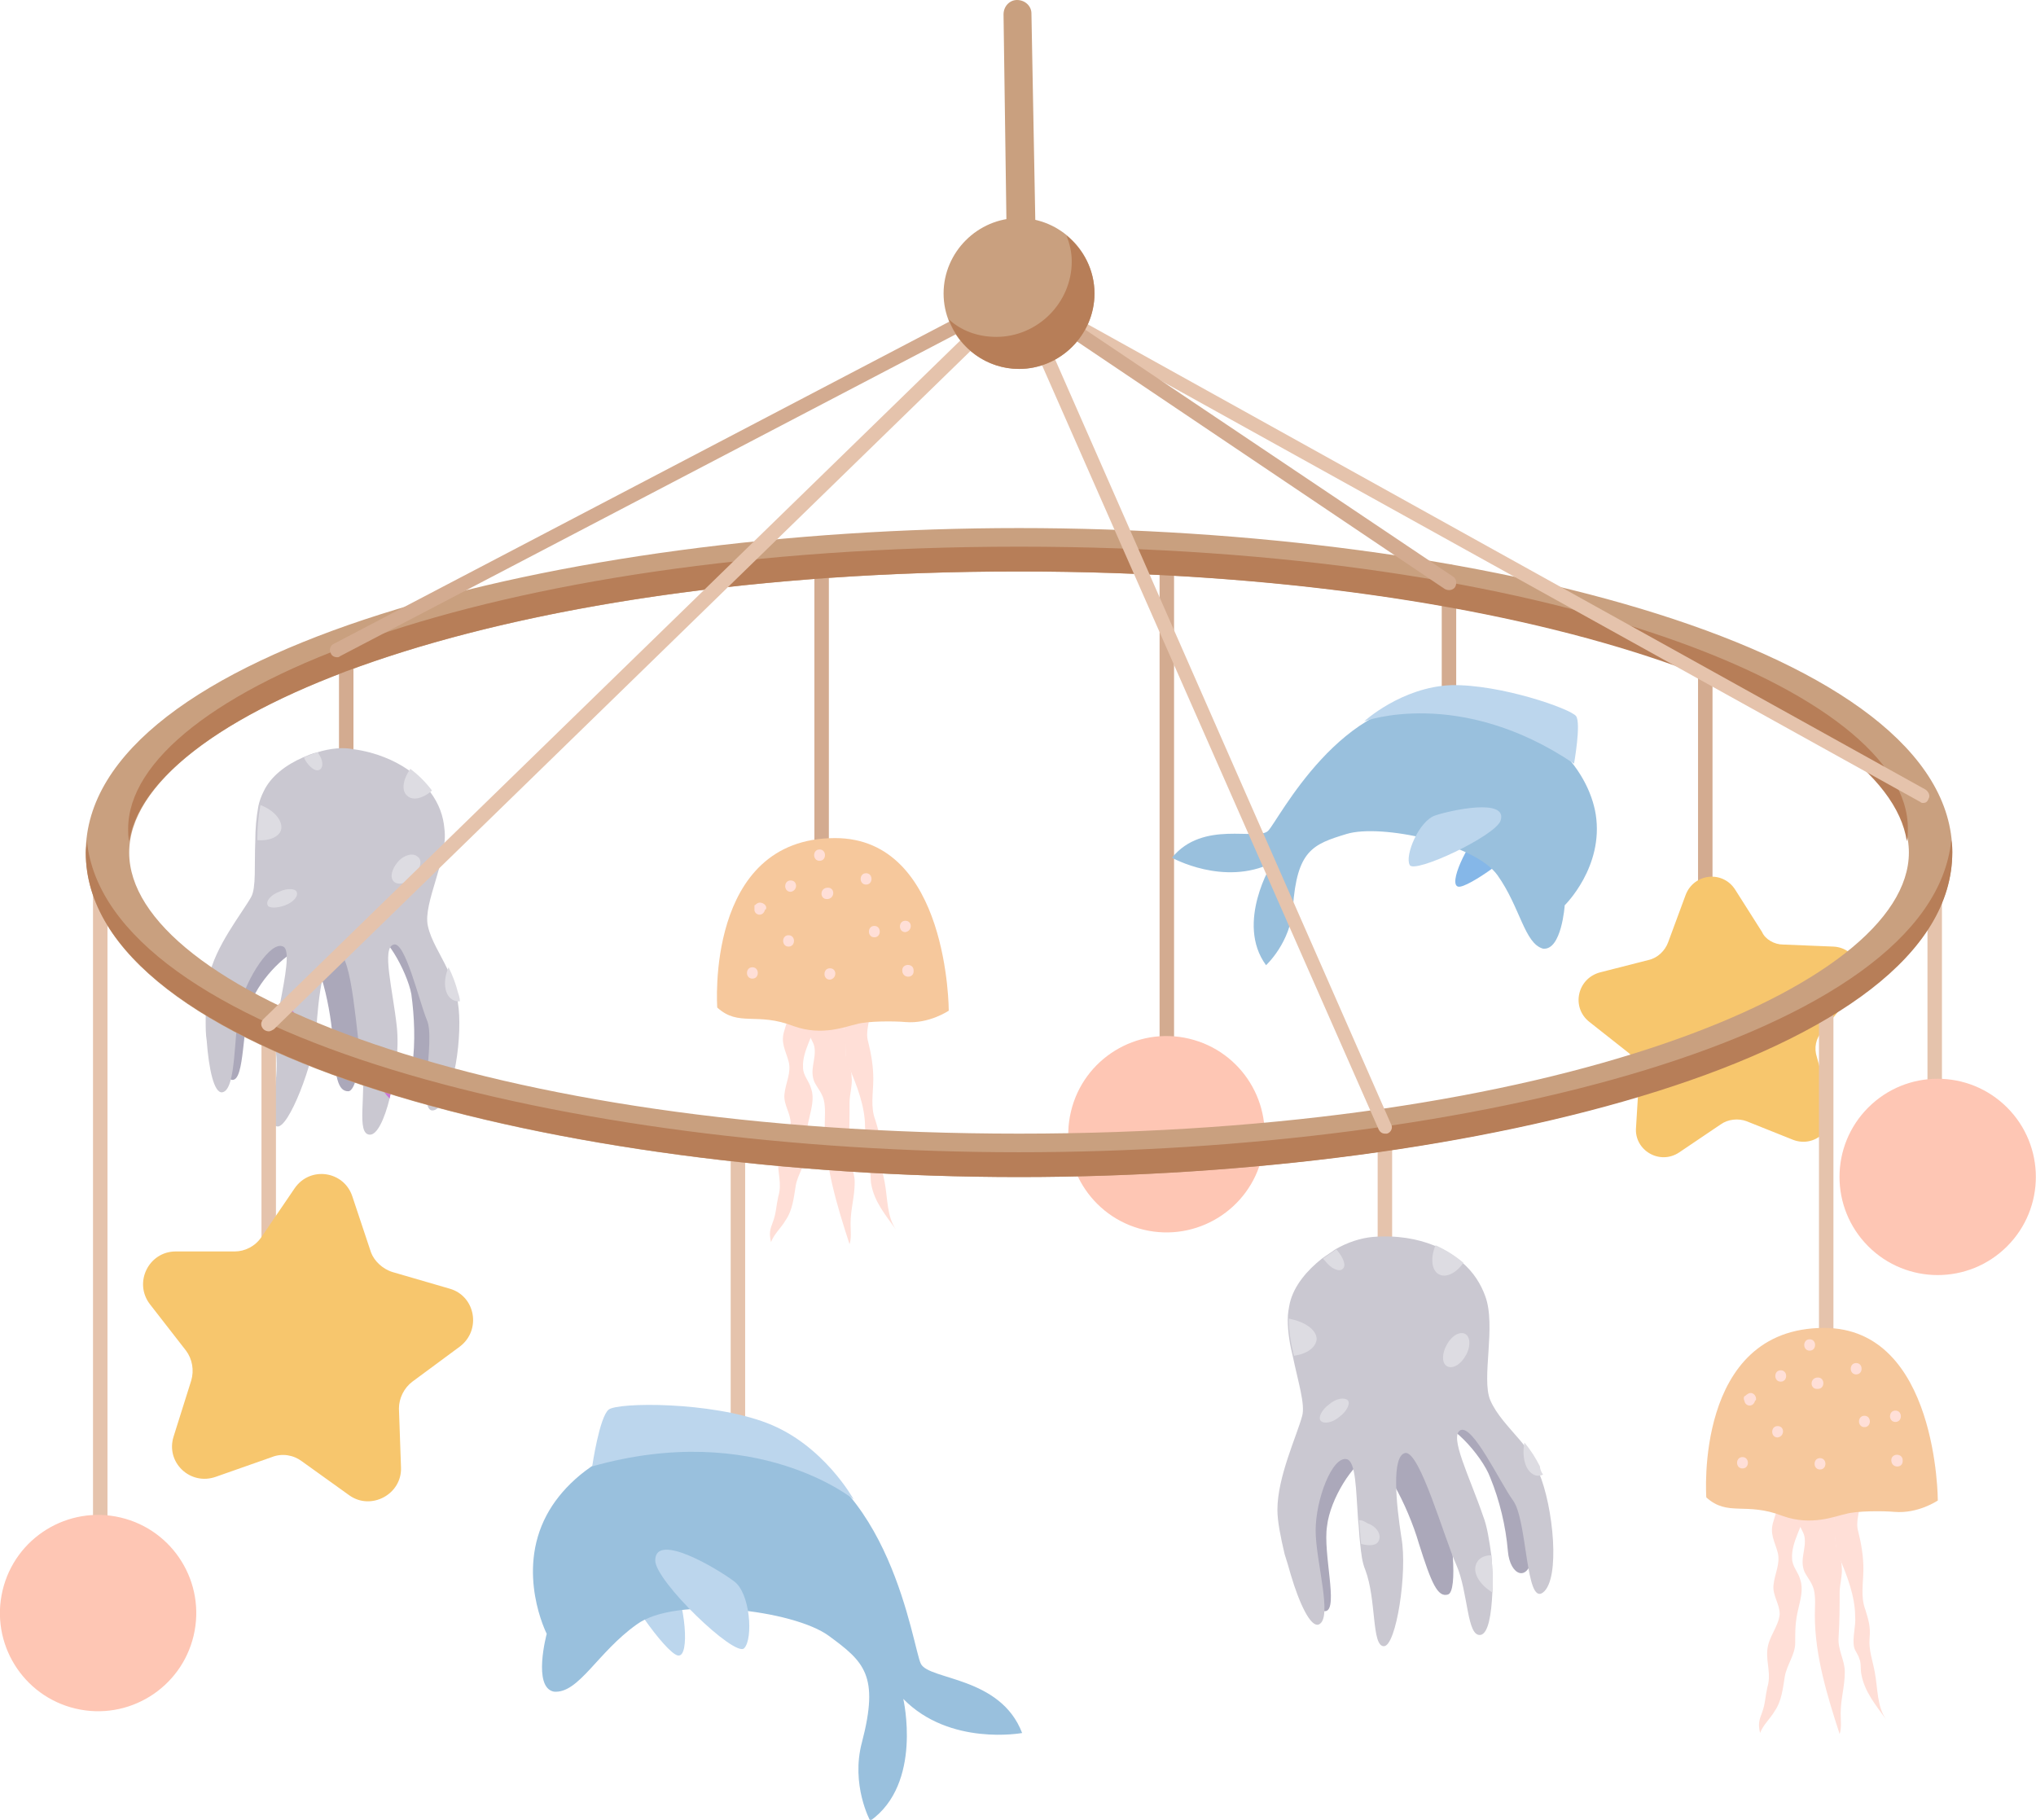 <?xml version="1.0" encoding="utf-8"?>
<!-- Generator: Adobe Illustrator 24.1.0, SVG Export Plug-In . SVG Version: 6.00 Build 0)  -->
<svg version="1.1" id="Layer_1" xmlns="http://www.w3.org/2000/svg" xmlns:xlink="http://www.w3.org/1999/xlink" x="0px" y="0px"
	 width="197px" height="176.1px" viewBox="0 0 197 176.1" style="enable-background:new 0 0 197 176.1;" xml:space="preserve">
<style type="text/css">
	.st0{fill:#D3AB90;}
	.st1{fill:#FEC6B4;}
	.st2{fill:#FFDFD7;}
	.st3{fill:#F6C89C;}
	.st4{fill:#ABA8BA;}
	.st5{fill:#CAC8D1;}
	.st6{fill:#DDDCE2;}
	.st7{fill:#CC75D3;}
	.st8{fill:#85B7E8;}
	.st9{fill:#99C0DD;}
	.st10{fill:#BCD6ED;}
	.st11{fill:#F7C66D;}
	.st12{fill:#C9A07F;}
	.st13{fill:#E5C3AC;}
	.st14{fill:#B77E58;}
</style>
<g>
	<g>
		<path class="st0" d="M112.9,103.6c-0.4,0-0.7-0.3-0.7-0.7V53.6c0-0.4,0.3-0.7,0.7-0.7c0.4,0,0.7,0.3,0.7,0.7v49.3
			C113.5,103.3,113.2,103.6,112.9,103.6z"/>
	</g>
	<g>
		
			<ellipse transform="matrix(0.231 -0.973 0.973 0.231 -19.952 194.268)" class="st1" cx="112.9" cy="109.7" rx="9.5" ry="9.5"/>
	</g>
	<g>
		<path class="st0" d="M79.5,84c-0.4,0-0.7-0.3-0.7-0.7V53.6c0-0.4,0.3-0.7,0.7-0.7c0.4,0,0.7,0.3,0.7,0.7v29.7
			C80.1,83.6,79.8,84,79.5,84z"/>
	</g>
	<g>
		<g>
			<path class="st2" d="M78.8,94.9c-0.6,0.7-0.8,1.7-0.8,2.6c-0.1,0.7-0.1,1.5,0.1,2.2c0.2,0.6,0.6,1.1,0.7,1.6
				c0.2,1.2-0.5,2.2,0,3.4c0.3,0.6,0.7,1,0.9,1.7c0.2,0.8,0.1,1.7,0.1,2.5c0,3.9,1.2,7.8,2.4,11.5c0.2-0.6,0.1-1.3,0.1-2
				c0-1.4,0.4-2.6,0.4-4c0-1.2-0.7-2.1-0.6-3.4c0.1-1.5,0.1-2.9,0.1-4.3c0-0.8,0.3-1.7,0.2-2.5c0-0.6-0.3-1.2-0.5-1.8
				c-0.2-0.8,0-1.6-0.1-2.4c-0.1-0.7-0.5-1.3-0.7-2c-0.3-0.9-0.3-2.5-1.1-3.2C79.7,94.7,79.4,95,78.8,94.9z"/>
		</g>
		<g>
			<path class="st2" d="M83.8,95.6c0.2,0.7,0.4,1.4,0.4,2.1c0,1.1-0.5,2.1-0.2,3.1c0.3,1.2,0.5,2.4,0.5,3.6c0,1.4-0.3,2.7,0.2,4
				c0.3,1,0.5,1.6,0.4,2.7c-0.1,1.2,0.3,2.2,0.5,3.3c0.3,1.6,0.2,3.3,1.1,4.6c-1-1.4-2.1-2.7-2.4-4.4c-0.1-0.5,0-1.1-0.2-1.5
				c-0.1-0.4-0.4-0.7-0.5-1.1c-0.2-0.9,0.2-2.1,0.1-3c0-1.9-0.8-4-1.5-5.6c-0.4-0.8-0.4-1.3-0.4-2.2c0-1.1-0.2-2-0.3-3.1
				c-0.1-0.9-0.3-2.5,0.5-3.1C82.3,94.8,83.1,94.9,83.8,95.6z"/>
		</g>
		<g>
			<path class="st2" d="M77.5,92.1c-1.6,0.8-1.5,3.2-1.2,4.7c0.2,1.1-0.1,1.9-0.4,2.9c-0.4,1.2,0.1,1.9,0.4,3
				c0.3,1.1-0.3,2.1-0.4,3.2c-0.1,1,0.6,1.8,0.6,2.8c-0.1,1.2-1.1,2.2-1.2,3.5c-0.1,1.3,0.4,2.3,0,3.6c-0.2,0.9-0.2,1.6-0.5,2.4
				c-0.3,0.8-0.4,1.1-0.2,2c0.3-0.8,1-1.4,1.4-2.1c0.7-1,0.8-2.2,1-3.4c0.2-1.1,1-2.1,1-3.2c0-1.2,0-2.1,0.3-3.3
				c0.2-0.9,0.5-1.9,0.2-2.8c-0.2-0.8-0.8-1.3-0.8-2.1c-0.1-1.6,1.1-3.2,1.3-4.7c0.1-0.8,0-1.6,0-2.4c0-0.7,0.4-1.3,0.4-2
				c0-1.1-0.7-1.5-1.3-2.2C78,91.8,78.1,91.7,77.5,92.1z"/>
		</g>
		<g>
			<path class="st3" d="M69.4,97.5c0,0-1.2-16.4,11.4-16.4c11,0,11,16.7,11,16.7s-1.9,1.3-4.2,1.1c-1.1-0.1-3.7-0.1-4.7,0.2
				c-1,0.2-3.3,1.2-6.1,0.2C73.2,97.9,71.5,99.4,69.4,97.5z"/>
		</g>
		<g>
			<path class="st2" d="M73.3,87.4C73.3,87.4,73.3,87.5,73.3,87.4c-0.2,0.1-0.2,0.2-0.3,0.2c0,0,0,0,0,0c0,0,0,0,0,0c0,0,0,0,0,0
				C73,87.8,73,88,73,88.1c0.1,0.5,0.8,0.6,1,0c0,0,0-0.1,0.1-0.1C74.3,87.6,73.7,87.2,73.3,87.4z"/>
		</g>
		<g>
			<path class="st2" d="M76.5,85.2c-0.7,0-0.7,1.1,0,1.1C77.2,86.2,77.2,85.2,76.5,85.2z"/>
		</g>
		<g>
			<path class="st2" d="M80.1,85.9L80.1,85.9c-0.8,0-0.8,1.1-0.1,1.1h0.1C80.8,86.9,80.8,85.9,80.1,85.9z"/>
		</g>
		<g>
			<path class="st2" d="M76.3,90.5c-0.7,0-0.7,1.1,0,1.1C77,91.6,77,90.5,76.3,90.5z"/>
		</g>
		<g>
			<path class="st2" d="M84.6,89.6c-0.7,0-0.7,1.1,0,1.1C85.3,90.7,85.3,89.6,84.6,89.6z"/>
		</g>
		<g>
			<path class="st2" d="M83.8,84.5c-0.7,0-0.7,1.1,0,1.1C84.5,85.6,84.5,84.5,83.8,84.5z"/>
		</g>
		<g>
			<path class="st2" d="M87.6,89.1c-0.7,0-0.7,1.1,0,1.1C88.3,90.1,88.3,89.1,87.6,89.1z"/>
		</g>
		<g>
			<path class="st2" d="M79.3,82.2c-0.7,0-0.7,1.1,0,1.1C80,83.3,80,82.2,79.3,82.2z"/>
		</g>
		<g>
			<path class="st2" d="M80.3,93.7c-0.7,0-0.7,1.1,0,1.1C81,94.7,81,93.7,80.3,93.7z"/>
		</g>
		<g>
			<path class="st2" d="M72.8,93.6c-0.7,0-0.7,1.1,0,1.1C73.5,94.7,73.5,93.6,72.8,93.6z"/>
		</g>
		<g>
			<path class="st2" d="M87.3,93.9L87.3,93.9c0,0.8,1.1,0.8,1.1,0.1v-0.1C88.4,93.2,87.3,93.2,87.3,93.9z"/>
		</g>
	</g>
	<g>
		<path class="st0" d="M33.5,75.2c-0.4,0-0.7-0.3-0.7-0.7V61.7c0-0.4,0.3-0.7,0.7-0.7c0.4,0,0.7,0.3,0.7,0.7v12.9
			C34.2,74.9,33.9,75.2,33.5,75.2z"/>
	</g>
	<g>
		<g>
			<g>
				<path class="st4" d="M22.5,104.5c1.2,0,0.9-5.2,1.8-7.5c0.9-2.4,3.7-5.1,5-5.2c1.3-0.1,2.6,4.9,2.9,8.7c0.2,3.8,0.5,5.1,1.5,5.1
					c1,0,1.7-5.7,1.5-8.5c-0.2-2.8-0.2-5.7,0.8-6.5c1-0.9,3.4,3.4,3.8,5.6c0.3,2.2,0.4,4.6,0.1,6.9c-0.3,2.3,1.2,3.3,2.2,0.9
					c1-2.4,1.7-7.3,0.8-8.8c-0.9-1.5-3-10.1-6.1-10.5c-3.1-0.3-9.3,2.8-11.6,4.9c-2.2,2-2.7,4.2-3.2,6.8S21.2,104.5,22.5,104.5z"/>
			</g>
			<g>
				<path class="st5" d="M42.1,107.4c-1.9,0.8,0.1-6.8-0.8-8.7c-0.8-2-2.1-7.6-3.2-7.3c-1.2,0.3-0.1,4.3,0.3,8
					c0.1,1,0.1,2.3-0.1,3.6c-0.1,1.1-0.4,2.3-0.6,3.3c-0.5,2-1.2,3.5-1.9,3.5c-1.4,0-0.3-4-0.8-6.7c-0.5-2.7-0.9-10.8-2.3-10.9
					c-1.4-0.1-1.9,4.3-2.1,7.5c-0.2,3.1-2.7,9.6-3.8,9.3c-1.1-0.2,0.3-4.3-0.1-7.2c-0.1-0.7,0-1.6,0.1-2.5c0.1-0.7,0.2-1.4,0.3-2.2
					c0.5-2.6,1-5.2,0.3-5.5c-1.2-0.6-3.5,3-4.2,5.7c-0.6,2.7-0.3,8.2-1.7,8.4c-0.8,0.1-1.3-2.3-1.5-5c-0.1-0.6-0.1-1.3-0.1-2
					c0-1.6,0-3.1,0.3-4.1c0.6-3,3.2-6.2,4.1-7.8c0.5-0.9,0.3-3.1,0.4-5.4c0-1.2,0.1-2.3,0.3-3.4c0.1-0.5,0.3-1,0.5-1.4
					c0.7-1.5,2.2-2.6,3.8-3.3c0.5-0.2,0.9-0.4,1.4-0.5c1.3-0.4,2.5-0.5,3.5-0.3c2.2,0.3,4,1.1,5.3,2c0.9,0.6,1.6,1.3,2.1,2.1
					c0.9,1.2,1.3,2.4,1.4,3.6c0.4,2.9-2.1,7.2-1.6,9.4c0.3,1.4,1.2,2.7,1.9,4.2l0,0c0.4,0.8,0.7,1.6,0.9,2.4c0,0.2,0.1,0.5,0.1,0.8
					C44.8,99.9,44,106.5,42.1,107.4z"/>
			</g>
		</g>
		<g>
			<path class="st6" d="M27.2,80.3c-0.2,0.7-1.2,1.1-2.3,1c0-1.2,0.1-2.3,0.3-3.4C26.5,78.4,27.4,79.4,27.2,80.3z"/>
		</g>
		<g>
			<path class="st7" d="M38.3,103c-0.1,1.1-0.4,2.3-0.6,3.3c-1-1-1.4-2.3-0.8-3C37.2,103,37.7,102.9,38.3,103z"/>
		</g>
		<g>
			<path class="st6" d="M44.5,96.9c-0.2,0-0.4,0-0.6-0.1c-0.9-0.4-1.1-1.8-0.5-3.2c0.4,0.8,0.7,1.6,0.9,2.4
				C44.4,96.3,44.5,96.6,44.5,96.9z"/>
		</g>
		<g>
			<path class="st6" d="M30.9,74.5c-0.4,0.2-1-0.3-1.4-1c0-0.1-0.1-0.2-0.1-0.2c0.5-0.2,0.9-0.4,1.4-0.5c0,0,0,0,0,0.1
				C31.3,73.6,31.3,74.3,30.9,74.5z"/>
		</g>
		<g>
			<path class="st6" d="M27,86.3c0.8-0.4,1.6-0.3,1.7,0c0.2,0.4-0.3,1-1.1,1.3s-1.6,0.3-1.7,0C25.7,87.2,26.2,86.6,27,86.3z"/>
		</g>
		<g>
			<path class="st6" d="M40,84.8c-0.6,0.7-1.5,0.9-1.9,0.5c-0.4-0.4-0.2-1.2,0.4-1.9s1.5-0.9,1.9-0.5C40.9,83.2,40.7,84.1,40,84.8z"
				/>
		</g>
		<g>
			<path class="st7" d="M28.6,99.4c-0.3,0.4-1,0.3-1.6-0.1c0.1-0.7,0.2-1.4,0.3-2.2c0.2,0.1,0.5,0.2,0.7,0.4
				C28.7,98.1,29,98.9,28.6,99.4z"/>
		</g>
		<g>
			<path class="st6" d="M41.8,76.5c-0.9,0.8-1.9,1-2.4,0.5c-0.6-0.5-0.4-1.6,0.3-2.6C40.5,75,41.2,75.7,41.8,76.5z"/>
		</g>
	</g>
	<g>
		<path class="st0" d="M140.2,68.8c-0.4,0-0.7-0.3-0.7-0.7V55.3c0-0.4,0.3-0.7,0.7-0.7c0.4,0,0.7,0.3,0.7,0.7v12.9
			C140.9,68.5,140.6,68.8,140.2,68.8z"/>
	</g>
	<g>
		<g>
			<path class="st8" d="M147.2,81.4c0,0.8-5.2,4.6-6.1,4.4c-1-0.2,0.8-4.1,2.4-5.7C145.1,78.6,147.2,81.4,147.2,81.4z"/>
		</g>
		<g>
			<path class="st9" d="M151.4,87.6c0,0,3.8-3.7,3-8.8c-0.7-4.3-5-10.1-14.8-10.9c-9.8-0.8-15.9,11.5-16.9,12.5
				c-1,1-6.3-1.1-9.3,2.6c0,0,5,2.8,9.7,0.5c0,0-3.6,5.8-0.6,9.9c0,0,2.4-2.2,2.6-5.6c0.4-5.5,1.9-6.1,5.2-7.1
				c3.3-1,12.4,0.9,14.6,4c2.2,3.1,2.6,6.6,4.4,7.1C151.1,92,151.4,87.6,151.4,87.6z"/>
		</g>
		<g>
			<path class="st10" d="M145.2,79.4c-0.5,1.5-8.4,5.2-8.8,4.3c-0.5-0.9,0.9-4.3,2.5-4.8C140.4,78.4,145.9,77.2,145.2,79.4z"/>
		</g>
		<g>
			<path class="st10" d="M152.3,73.9c0,0,0.7-3.9,0.2-4.6c-0.5-0.7-7.3-3.1-12.1-3c-4.8,0.2-8.4,3.5-8.4,3.5S141.2,66.4,152.3,73.9z
				"/>
		</g>
	</g>
	<g>
		<path class="st0" d="M165,90.3c-0.4,0-0.7-0.3-0.7-0.7V62.8c0-0.4,0.3-0.7,0.7-0.7c0.4,0,0.7,0.3,0.7,0.7v26.8
			C165.7,90,165.4,90.3,165,90.3z"/>
	</g>
	<g>
		<path class="st11" d="M172.5,91.4l4.9,0.2c2.2,0.1,3.4,2.7,2,4.4l-3.1,3.8c-0.6,0.7-0.8,1.6-0.5,2.5l1.3,4.7
			c0.6,2.2-1.5,4.1-3.6,3.3l-4.5-1.8c-0.8-0.3-1.8-0.2-2.5,0.3l-4,2.7c-1.9,1.3-4.4-0.2-4.2-2.4l0.3-4.9c0.1-0.9-0.3-1.7-1-2.3
			l-3.8-3c-1.8-1.4-1.2-4.2,1-4.8l4.7-1.2c0.9-0.2,1.6-0.9,1.9-1.7l1.7-4.6c0.8-2.1,3.6-2.4,4.8-0.5l2.6,4.1
			C170.8,90.9,171.7,91.4,172.5,91.4z"/>
	</g>
	<g>
		<path class="st12" d="M98.8,24.2c-0.7,0-1.4-0.6-1.4-1.4L97.1,1.4c0-0.8,0.6-1.4,1.3-1.4c0.8,0,1.4,0.6,1.4,1.3l0.4,21.4
			C100.2,23.5,99.6,24.2,98.8,24.2C98.8,24.2,98.8,24.2,98.8,24.2z"/>
	</g>
	<g>
		<path class="st13" d="M134,123.6c-0.4,0-0.7-0.3-0.7-0.7v-12.9c0-0.4,0.3-0.7,0.7-0.7s0.7,0.3,0.7,0.7v12.9
			C134.7,123.3,134.4,123.6,134,123.6z"/>
	</g>
	<g>
		<path class="st13" d="M9.7,150.7c-0.4,0-0.7-0.3-0.7-0.7V83.6C9,83.3,9.3,83,9.7,83c0.4,0,0.7,0.3,0.7,0.7V150
			C10.4,150.4,10.1,150.7,9.7,150.7z"/>
	</g>
	<g>
		<path class="st13" d="M176.7,131.4c-0.4,0-0.7-0.3-0.7-0.7V95.3c0-0.4,0.3-0.7,0.7-0.7c0.4,0,0.7,0.3,0.7,0.7v35.4
			C177.4,131.1,177.1,131.4,176.7,131.4z"/>
	</g>
	<g>
		<path class="st13" d="M187.2,108.9c-0.4,0-0.7-0.3-0.7-0.7V83.6c0-0.4,0.3-0.7,0.7-0.7s0.7,0.3,0.7,0.7v24.6
			C187.9,108.6,187.6,108.9,187.2,108.9z"/>
	</g>
	<g>
		<path class="st13" d="M71.4,143.5c-0.4,0-0.7-0.3-0.7-0.7v-32.7c0-0.4,0.3-0.7,0.7-0.7c0.4,0,0.7,0.3,0.7,0.7v32.7
			C72.1,143.2,71.8,143.5,71.4,143.5z"/>
	</g>
	<g>
		<path class="st13" d="M26,127.1c-0.4,0-0.7-0.3-0.7-0.7V99.1c0-0.4,0.3-0.7,0.7-0.7c0.4,0,0.7,0.3,0.7,0.7v27.4
			C26.7,126.8,26.4,127.1,26,127.1z"/>
	</g>
	<g>
		<g>
			<path class="st12" d="M98.6,113.9c-44.4,0-90.3-11.7-90.3-31.4c0-19.6,45.9-31.4,90.3-31.4s90.3,11.7,90.3,31.4
				C188.8,102.1,142.9,113.9,98.6,113.9z M98.6,55.3c-51.5,0-86.1,14.1-86.1,27.2c0,13.2,34.6,27.2,86.1,27.2s86.1-14.1,86.1-27.2
				C184.7,69.3,150.1,55.3,98.6,55.3z"/>
		</g>
	</g>
	<g>
		<g>
			<path class="st14" d="M98.6,52.9C47,52.9,12.4,67,12.4,80.2c0,0.4,0,0.8,0.1,1.2c2-12.8,36-26.1,86-26.1c50,0,84.1,13.3,86,26.1
				c0.1-0.4,0.1-0.8,0.1-1.2C184.7,67,150.1,52.9,98.6,52.9z"/>
		</g>
		<g>
			<path class="st14" d="M98.6,111.5c-43.5,0-88.4-11.3-90.2-30.2c0,0.4-0.1,0.8-0.1,1.2c0,19.6,45.9,31.4,90.3,31.4
				s90.3-11.7,90.3-31.4c0-0.4,0-0.8-0.1-1.2C186.9,100.3,142,111.5,98.6,111.5z"/>
		</g>
	</g>
	<g>
		<g>
			<path class="st13" d="M134,109.7c-0.3,0-0.5-0.2-0.6-0.4L97.9,28.7c-0.2-0.3,0-0.8,0.4-0.9c0.3-0.2,0.8,0,0.9,0.4l35.4,80.6
				c0.2,0.3,0,0.8-0.4,0.9C134.2,109.7,134.1,109.7,134,109.7z"/>
		</g>
		<g>
			<path class="st13" d="M26,99.8c-0.2,0-0.4-0.1-0.5-0.2c-0.3-0.3-0.3-0.7,0-1l72.6-70.7c0.3-0.3,0.7-0.3,1,0c0.3,0.3,0.3,0.7,0,1
				L26.5,99.6C26.3,99.7,26.2,99.8,26,99.8z"/>
		</g>
		<g>
			<path class="st13" d="M186.1,77.7c-0.1,0-0.2,0-0.3-0.1L98.2,29c-0.3-0.2-0.5-0.6-0.3-0.9c0.2-0.3,0.6-0.5,0.9-0.3l87.5,48.6
				c0.3,0.2,0.5,0.6,0.3,0.9C186.5,77.6,186.3,77.7,186.1,77.7z"/>
		</g>
		<g>
			<path class="st0" d="M32.6,63.6c-0.2,0-0.5-0.1-0.6-0.4c-0.2-0.3,0-0.8,0.3-0.9l65.9-34.5c0.2-0.1,0.5-0.1,0.7,0l41.7,28
				c0.3,0.2,0.4,0.6,0.2,1c-0.2,0.3-0.6,0.4-1,0.2L98.5,29.2L32.9,63.5C32.8,63.6,32.7,63.6,32.6,63.6z"/>
		</g>
		<g>
			<path class="st12" d="M105.9,28.4c0,4-3.3,7.3-7.3,7.3c-4,0-7.3-3.3-7.3-7.3s3.3-7.3,7.3-7.3C102.6,21.1,105.9,24.4,105.9,28.4z"
				/>
		</g>
		<g>
			<path class="st14" d="M103.2,22.8c0.3,0.8,0.5,1.6,0.5,2.5c0,4-3.3,7.3-7.3,7.3c-1.8,0-3.4-0.6-4.6-1.7c1,2.8,3.7,4.8,6.8,4.8
				c4,0,7.3-3.3,7.3-7.3C105.9,26.1,104.8,24.1,103.2,22.8z"/>
		</g>
	</g>
	<g>
		<g>
			<path class="st10" d="M60.2,152.6c-0.3,0.9,4.2,7.4,5.4,7.6c1.2,0.2,0.7-5.1-0.6-7.6C63.8,150.1,60.2,152.6,60.2,152.6z"/>
		</g>
		<g>
			<path class="st9" d="M52.9,158.1c0,0-3-5.9,0-11.5c2.5-4.7,9.8-9.8,21.5-6.9c11.8,2.9,13.9,19.7,14.7,21.3
				c0.8,1.6,7.7,1.2,9.8,6.7c0,0-7,1.3-11.5-3.3c0,0,1.9,8.2-3.2,11.8c0,0-1.9-3.5-0.8-7.6c1.7-6.5,0.2-7.8-3.2-10.3
				c-3.4-2.5-14.8-3.9-18.6-1.1c-3.8,2.7-5.6,6.7-8,6.5C51.5,163.3,52.9,158.1,52.9,158.1z"/>
		</g>
		<g>
			<path class="st10" d="M63.4,151c0,2,7.7,9.4,8.6,8.5c0.9-0.9,0.6-5.4-1-6.5C69.4,151.8,63.4,148.2,63.4,151z"/>
		</g>
		<g>
			<path class="st10" d="M57.3,141.9c0,0,0.7-4.8,1.6-5.5c0.9-0.7,9.8-0.8,15.3,1.3c5.5,2.1,8.4,7.4,8.4,7.4S73.2,137.4,57.3,141.9z
				"/>
		</g>
	</g>
	<g>
		<g>
			<g>
				<path class="st4" d="M128.3,155.9c1.2-0.3-0.3-5.6,0.1-8.2c0.3-2.7,2.6-6.2,3.9-6.6c1.3-0.4,3.9,4.5,5,8.3
					c1.2,3.8,1.8,5.2,2.8,4.9c1-0.3,0.4-6.3-0.4-9.2c-0.8-2.8-1.6-5.8-0.7-7c0.9-1.1,4.4,2.7,5.2,4.9c0.9,2.2,1.5,4.7,1.7,7.1
					c0.2,2.4,2,3.1,2.4,0.4c0.4-2.7,0.1-8-1.2-9.3c-1.3-1.3-5.5-9.8-8.8-9.4c-3.2,0.4-9,5.1-10.8,7.8c-1.8,2.6-1.8,5-1.7,7.8
					C126,150.3,127,156.2,128.3,155.9z"/>
			</g>
			<g>
				<path class="st5" d="M149.3,154.1c-1.7,1.3-1.5-7-2.9-8.9c-1.3-1.8-3.9-7.4-5.1-6.8c-1.1,0.6,0.9,4.5,2.2,8.3
					c0.4,1,0.6,2.4,0.8,3.8c0.1,1.2,0.2,2.5,0.1,3.6c-0.1,2.2-0.4,3.9-1.1,4.1c-1.4,0.3-1.2-4.1-2.4-6.8c-1.2-2.7-3.5-10.9-4.9-10.8
					c-1.4,0.2-0.9,5-0.4,8.2c0.6,3.3-0.5,10.5-1.7,10.5c-1.2,0-0.7-4.5-1.8-7.4c-0.3-0.7-0.4-1.6-0.5-2.6c-0.1-0.8-0.1-1.5-0.2-2.3
					c-0.2-2.8-0.2-5.6-1.1-5.8c-1.4-0.3-3,3.9-3,6.9c0,3,1.7,8.5,0.3,9.1c-0.8,0.3-1.9-2.1-2.7-4.8c-0.2-0.7-0.4-1.4-0.6-2
					c-0.4-1.7-0.7-3.2-0.7-4.3c0-3.2,1.9-7.2,2.4-9.1c0.3-1.1-0.4-3.3-0.9-5.7c-0.3-1.2-0.5-2.4-0.5-3.6c0-0.6,0.1-1.1,0.2-1.6
					c0.4-1.7,1.7-3.2,3.1-4.3c0.4-0.3,0.9-0.6,1.3-0.9c1.2-0.7,2.5-1.1,3.6-1.2c2.4-0.2,4.4,0.2,5.9,0.8c1.1,0.4,2,1,2.7,1.6
					c1.2,1,1.9,2.2,2.3,3.3c1.1,2.9-0.4,8,0.5,10.1c0.6,1.4,1.8,2.6,2.9,3.9l0,0c0.6,0.7,1.1,1.5,1.5,2.3c0.1,0.2,0.2,0.5,0.3,0.8
					C150.3,145.8,151,152.8,149.3,154.1z"/>
			</g>
		</g>
		<g>
			<path class="st6" d="M127.4,129.6c-0.1,0.8-0.9,1.4-2.2,1.6c-0.3-1.2-0.5-2.4-0.5-3.6C126.3,127.9,127.4,128.7,127.4,129.6z"/>
		</g>
		<g>
			<path class="st6" d="M144.3,150.5c0.1,1.2,0.2,2.5,0.1,3.6c-1.3-0.8-2-2-1.5-2.9C143.1,150.8,143.6,150.5,144.3,150.5z"/>
		</g>
		<g>
			<path class="st6" d="M149.3,142.7c-0.2,0.1-0.4,0.1-0.6,0.1c-1-0.2-1.5-1.6-1.2-3.2c0.6,0.7,1.1,1.5,1.5,2.3
				C149,142.1,149.1,142.4,149.3,142.7z"/>
		</g>
		<g>
			<path class="st6" d="M129.9,122.8c-0.3,0.3-1.1,0-1.7-0.8c-0.1-0.1-0.1-0.1-0.2-0.2c0.4-0.3,0.9-0.6,1.3-0.9c0,0,0,0,0,0
				C130,121.7,130.3,122.5,129.9,122.8z"/>
		</g>
		<g>
			<path class="st6" d="M128.6,135.9c0.7-0.6,1.5-0.7,1.8-0.4c0.3,0.3-0.1,1.1-0.8,1.6c-0.7,0.6-1.5,0.7-1.8,0.4
				C127.5,137.2,127.9,136.4,128.6,135.9z"/>
		</g>
		<g>
			<path class="st6" d="M141.8,131.2c-0.5,0.9-1.3,1.3-1.8,1c-0.5-0.3-0.5-1.2,0-2.1c0.5-0.9,1.3-1.3,1.8-1S142.3,130.4,141.8,131.2
				z"/>
		</g>
		<g>
			<path class="st6" d="M133.4,149.1c-0.2,0.5-1,0.5-1.7,0.3c-0.1-0.8-0.1-1.5-0.2-2.3c0.3,0,0.5,0.1,0.8,0.3
				C133.2,147.7,133.7,148.5,133.4,149.1z"/>
		</g>
		<g>
			<path class="st6" d="M141.6,122.2c-0.7,1-1.7,1.5-2.4,1.1c-0.7-0.4-0.8-1.6-0.3-2.8C140,121,140.9,121.6,141.6,122.2z"/>
		</g>
	</g>
	<g>
		<path class="st11" d="M38,123.1l5.5,1.6c2.5,0.7,3.1,4,1,5.6l-4.6,3.4c-0.8,0.6-1.3,1.6-1.3,2.6l0.2,5.7c0.1,2.6-2.9,4.2-5,2.7
			l-4.6-3.3c-0.8-0.6-1.9-0.8-2.9-0.4l-5.4,1.9c-2.5,0.9-4.9-1.4-4.1-3.9l1.7-5.4c0.3-1,0.1-2.1-0.5-2.9l-3.5-4.5
			c-1.6-2.1-0.1-5.1,2.5-5.1l5.7,0c1,0,2-0.5,2.6-1.4l3.2-4.7c1.5-2.2,4.8-1.7,5.6,0.8l1.8,5.4C36.2,122,37,122.8,38,123.1z"/>
	</g>
	<g>
		
			<ellipse transform="matrix(0.23 -0.973 0.973 0.23 -144.579 129.434)" class="st1" cx="9.5" cy="156.1" rx="9.5" ry="9.5"/>
	</g>
	<g>
		
			<ellipse transform="matrix(0.707 -0.707 0.707 0.707 -25.603 165.923)" class="st1" cx="187.5" cy="113.9" rx="9.5" ry="9.5"/>
	</g>
	<g>
		<g>
			<path class="st2" d="M174.6,142.3c-0.6,0.7-0.8,1.7-0.8,2.6c-0.1,0.7-0.1,1.5,0.1,2.2c0.2,0.6,0.6,1.1,0.7,1.6
				c0.2,1.2-0.5,2.2,0,3.4c0.3,0.6,0.7,1,0.9,1.7c0.2,0.8,0.1,1.7,0.1,2.5c0,3.9,1.2,7.8,2.4,11.5c0.2-0.6,0.1-1.3,0.1-2
				c0-1.4,0.4-2.6,0.4-4c0-1.2-0.7-2.1-0.6-3.4c0.1-1.5,0.1-2.9,0.1-4.3c0-0.8,0.3-1.7,0.2-2.5c0-0.6-0.3-1.2-0.5-1.8
				c-0.2-0.8,0-1.6-0.1-2.4c-0.1-0.7-0.5-1.3-0.7-2c-0.3-0.9-0.3-2.5-1.1-3.2C175.5,142.1,175.2,142.5,174.6,142.3z"/>
		</g>
		<g>
			<path class="st2" d="M179.6,143c0.2,0.7,0.4,1.4,0.4,2.1c0,1.1-0.5,2.1-0.2,3.1c0.3,1.2,0.5,2.4,0.5,3.6c0,1.4-0.3,2.7,0.2,4
				c0.3,1,0.5,1.6,0.4,2.7c-0.1,1.2,0.3,2.2,0.5,3.3c0.3,1.6,0.2,3.3,1.1,4.6c-1-1.4-2.1-2.7-2.4-4.4c-0.1-0.5,0-1.1-0.2-1.5
				c-0.1-0.4-0.4-0.7-0.5-1.1c-0.2-0.9,0.2-2.1,0.1-3c0-1.9-0.8-4-1.5-5.6c-0.4-0.8-0.4-1.3-0.4-2.2c0-1.1-0.2-2-0.3-3.1
				c-0.1-0.9-0.3-2.5,0.5-3.1C178.1,142.2,178.9,142.4,179.6,143z"/>
		</g>
		<g>
			<path class="st2" d="M173.2,139.6c-1.6,0.8-1.5,3.2-1.2,4.7c0.2,1.1-0.1,1.9-0.4,2.9c-0.4,1.2,0.1,1.9,0.4,3
				c0.3,1.1-0.3,2.1-0.4,3.2c-0.1,1,0.6,1.8,0.6,2.8c-0.1,1.2-1.1,2.2-1.2,3.5c-0.1,1.3,0.4,2.3,0,3.6c-0.2,0.9-0.2,1.6-0.5,2.4
				c-0.3,0.8-0.4,1.1-0.2,2c0.3-0.8,1-1.4,1.4-2.1c0.7-1,0.8-2.2,1-3.4c0.2-1.1,1-2.1,1-3.2c0-1.2,0-2.1,0.3-3.3
				c0.2-0.9,0.5-1.9,0.2-2.8c-0.2-0.8-0.8-1.3-0.8-2.1c-0.1-1.6,1.1-3.2,1.3-4.7c0.1-0.8,0-1.6,0-2.4c0-0.7,0.4-1.3,0.4-2
				c0-1.1-0.7-1.5-1.3-2.2C173.8,139.2,173.9,139.2,173.2,139.6z"/>
		</g>
		<g>
			<path class="st3" d="M165.1,144.9c0,0-1.2-16.4,11.4-16.4c11,0,11,16.7,11,16.7s-1.9,1.3-4.2,1.1c-1.1-0.1-3.7-0.1-4.7,0.2
				c-1,0.2-3.3,1.2-6.1,0.2C168.9,145.3,167.2,146.8,165.1,144.9z"/>
		</g>
		<g>
			<path class="st2" d="M169.1,134.9C169,134.9,169,134.9,169.1,134.9c-0.2,0.1-0.2,0.2-0.3,0.2c0,0,0,0,0,0c0,0,0,0,0,0
				c0,0,0,0,0,0c-0.1,0.1-0.1,0.3,0,0.5c0.1,0.5,0.8,0.6,1,0c0,0,0-0.1,0.1-0.1C170,135,169.5,134.6,169.1,134.9z"/>
		</g>
		<g>
			<path class="st2" d="M172.3,132.6c-0.7,0-0.7,1.1,0,1.1C173,133.7,173,132.6,172.3,132.6z"/>
		</g>
		<g>
			<path class="st2" d="M175.9,133.3L175.9,133.3c-0.8,0-0.8,1.1-0.1,1.1h0.1C176.6,134.4,176.6,133.3,175.9,133.3z"/>
		</g>
		<g>
			<path class="st2" d="M172,138c-0.7,0-0.7,1.1,0,1.1C172.7,139,172.7,138,172,138z"/>
		</g>
		<g>
			<path class="st2" d="M180.4,137c-0.7,0-0.7,1.1,0,1.1C181.1,138.1,181.1,137,180.4,137z"/>
		</g>
		<g>
			<path class="st2" d="M179.6,131.9c-0.7,0-0.7,1.1,0,1.1C180.3,133,180.3,131.9,179.6,131.9z"/>
		</g>
		<g>
			<path class="st2" d="M183.4,136.5c-0.7,0-0.7,1.1,0,1.1C184.1,137.6,184.1,136.5,183.4,136.5z"/>
		</g>
		<g>
			<path class="st2" d="M175.1,129.6c-0.7,0-0.7,1.1,0,1.1C175.8,130.7,175.8,129.6,175.1,129.6z"/>
		</g>
		<g>
			<path class="st2" d="M176.1,141.1c-0.7,0-0.7,1.1,0,1.1C176.8,142.2,176.8,141.1,176.1,141.1z"/>
		</g>
		<g>
			<path class="st2" d="M168.6,141c-0.7,0-0.7,1.1,0,1.1C169.3,142.1,169.3,141,168.6,141z"/>
		</g>
		<g>
			<path class="st2" d="M183,141.3L183,141.3c0,0.8,1.1,0.8,1.1,0.1v-0.1C184.1,140.6,183,140.6,183,141.3z"/>
		</g>
	</g>
</g>
</svg>
